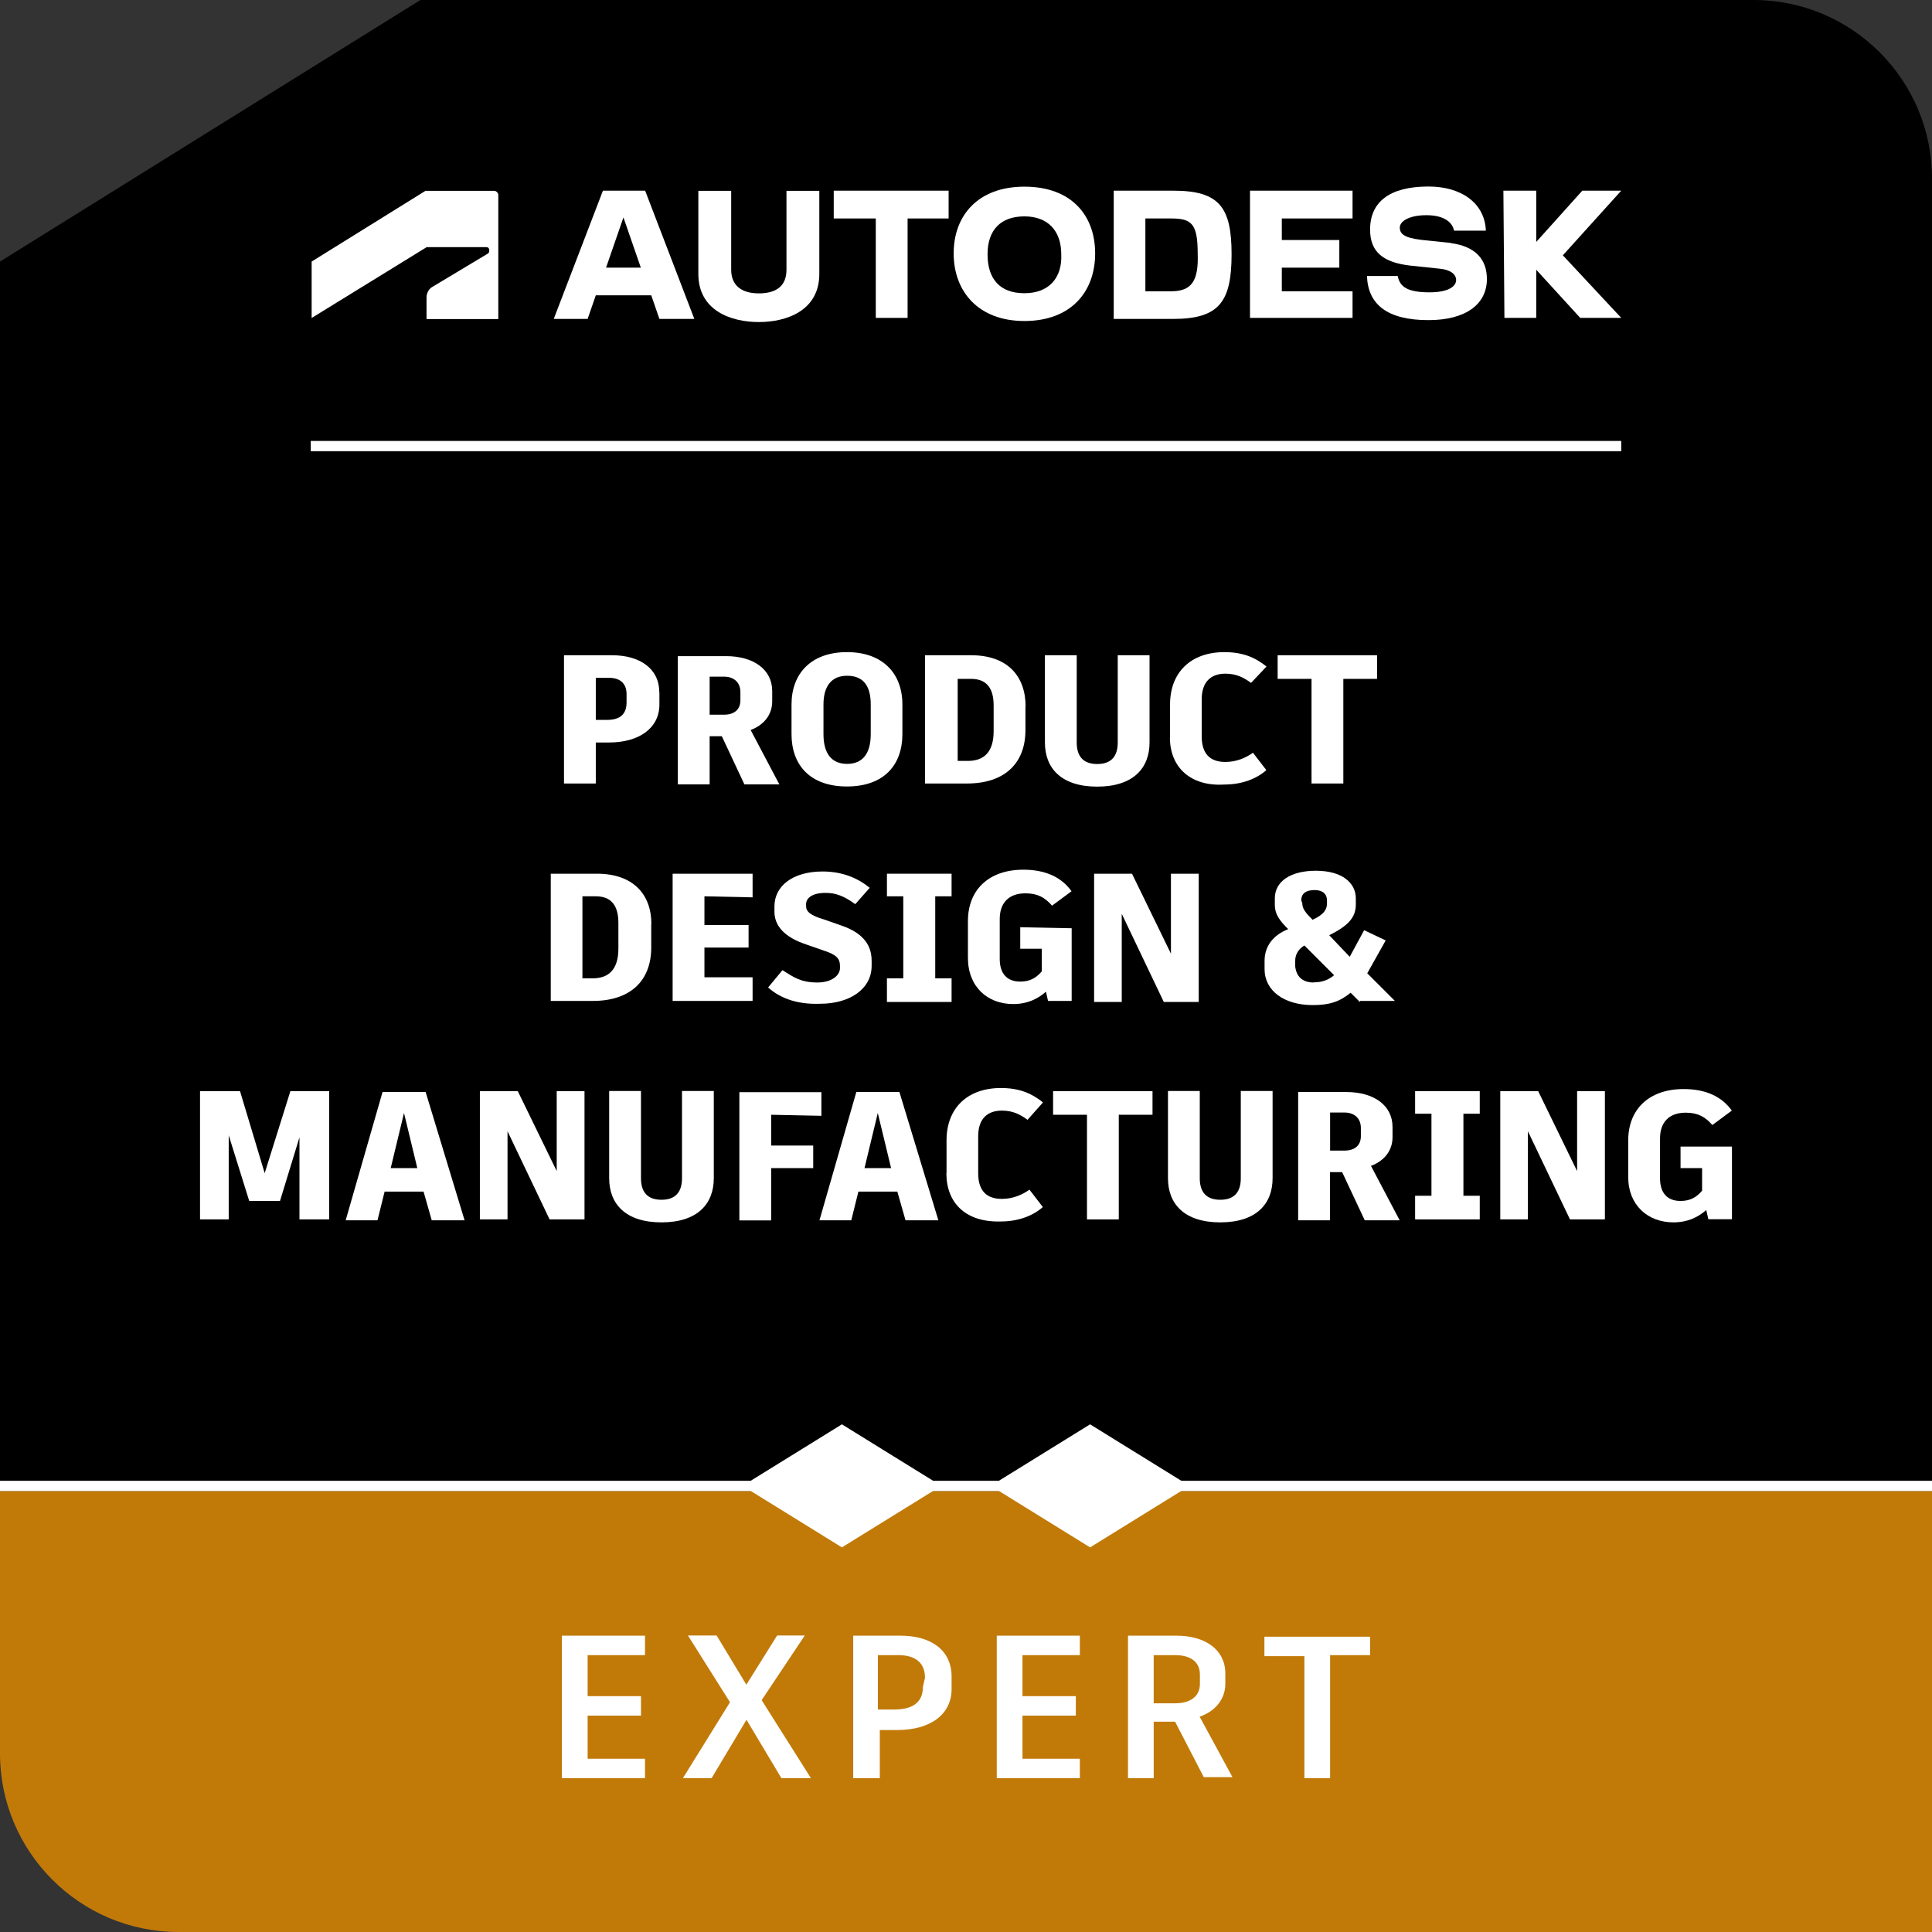 <?xml version="1.0" encoding="UTF-8"?><svg id="Camada_2" xmlns="http://www.w3.org/2000/svg" viewBox="0 0 130 130"><rect x="0" y="0" width="130" height="130" fill="#333333" stroke="none"/><defs><style>.cls-1{fill:#fff;}.cls-2{fill:#c17a08;}</style></defs><g id="Camada_7"><g id="Product_Design__x26__Manufacturing-Expert-r2"><g id="uuid-512cdc30-f10d-42cf-8ccc-23e36d1571fc"><path d="M130,99.64V12.01c0-6.62-5.38-12.01-12.01-12.01H28.29L0,17.6v82.11h130v-.07Z"/><path class="cls-2" d="M130,130v-29.67H0v17.66c0,6.62,5.38,12.01,12.01,12.01h117.99Z"/><rect class="cls-1" y="99.64" width="130" height=".69"/></g><g id="uuid-79ca89b1-4deb-4ef2-8c50-5ef946230c6d"><polygon class="cls-1" points="80.04 99.98 73.35 95.84 66.66 99.98 73.35 104.12 80.04 99.98"/><polygon class="cls-1" points="63.34 99.98 56.65 95.84 49.96 99.98 56.65 104.12 63.34 99.98"/><rect class="cls-1" x="20.91" y="29.67" width="88.18" height=".69"/><polygon class="cls-1" points="109.09 12.83 106.47 12.83 103.37 16.28 103.37 12.83 101.16 12.83 101.23 21.39 103.37 21.39 103.37 18.15 106.33 21.39 109.09 21.39 105.16 17.18 109.09 12.83"/><path class="cls-1" d="M97.64,16.35l-2-.21c-1.17-.14-1.45-.41-1.45-.83s.62-.83,1.79-.83c1.1,0,1.73.41,1.86,1.04h2.14c-.07-1.86-1.66-2.97-3.86-2.97-2.62,0-3.93,1.04-3.93,2.9,0,1.52.9,2.21,2.69,2.42l2,.21c.76.07,1.1.41,1.1.76,0,.41-.48.83-1.79.83-1.45,0-2-.35-2.14-1.1h-2.07c.07,1.93,1.38,2.97,4.14,2.97,2.55,0,3.93-1.1,3.93-2.76,0-1.38-.83-2.21-2.42-2.42h0Z"/><polygon class="cls-1" points="84.11 21.39 91.01 21.39 91.01 19.6 86.25 19.6 86.25 18.01 90.12 18.01 90.12 16.15 86.25 16.15 86.25 14.7 91.01 14.7 91.01 12.83 84.11 12.83 84.11 21.39"/><path class="cls-1" d="M78.94,12.83h-4v8.63h4c3.11,0,3.93-1.17,3.93-4.35s-.83-4.28-3.93-4.28ZM78.8,19.6h-1.73v-4.9h1.73c1.38,0,1.79.35,1.79,2.35.07,1.86-.41,2.55-1.79,2.55Z"/><path class="cls-1" d="M68.93,12.56c-3.11,0-4.76,1.93-4.76,4.49s1.66,4.55,4.76,4.55,4.76-1.93,4.76-4.55c0-2.55-1.59-4.49-4.76-4.49ZM68.93,19.73c-1.66,0-2.48-.97-2.48-2.62s.9-2.55,2.48-2.55,2.48.97,2.48,2.55c.07,1.59-.83,2.62-2.48,2.62Z"/><polygon class="cls-1" points="56.1 14.7 58.93 14.7 58.93 21.39 61.07 21.39 61.07 14.7 63.83 14.7 63.83 12.83 56.1 12.83 56.1 14.7"/><path class="cls-1" d="M52.92,18.15c0,1.1-.69,1.59-1.86,1.59-1.1,0-1.86-.48-1.86-1.59v-5.31h-2.21v5.59c0,2.48,2.21,3.24,4.07,3.24s4.07-.76,4.07-3.24v-5.59h-2.21v5.31h0Z"/><path class="cls-1" d="M40.57,12.83l-3.31,8.63h2.28l.55-1.59h3.73l.55,1.59h2.35l-3.31-8.63h-2.83ZM40.78,18.01l1.17-3.38,1.17,3.38h-2.35Z"/><path class="cls-1" d="M20.98,21.39l7.73-4.76h4c.14,0,.21.07.21.21,0,.07,0,.14-.07.21l-3.8,2.28c-.21.14-.35.41-.35.69v1.45h4.83v-8.35c0-.14-.14-.28-.28-.28h-4.62l-7.66,4.76v3.8h0Z"/></g><g id="uuid-42374b3c-bc1d-4ad2-ac9c-50fa44cd706a"><path class="cls-1" d="M39.54,111.37v2.76h3.59v1.31h-3.59v2.9h3.86v1.31h-5.59v-9.59h5.59v1.31h-3.86Z"/><path class="cls-1" d="M54.58,119.65h-2l-2.35-3.93-2.35,3.93h-1.93l3.17-5.11-2.83-4.49h1.93l2,3.31h0l2.07-3.31h1.86l-2.9,4.35,3.31,5.24Z"/><path class="cls-1" d="M64.03,112.82v.83c0,1.73-1.45,2.76-3.66,2.76h-1.17v3.24h-1.79v-9.59h3.17c2.07,0,3.45.97,3.45,2.76h0ZM62.24,112.89c0-1.04-.69-1.52-1.79-1.52h-1.38v3.66h1.1c1.24,0,1.93-.48,1.93-1.52l.14-.62h0Z"/><path class="cls-1" d="M68.8,111.37v2.76h3.59v1.31h-3.59v2.9h3.86v1.31h-5.59v-9.59h5.59v1.31h-3.86Z"/><path class="cls-1" d="M79.08,115.85h-1.45v3.8h-1.73v-9.59h3.24c2,0,3.31.97,3.31,2.55v.69c0,1.04-.69,1.86-1.73,2.21l2.21,4.07h-1.93l-1.93-3.73h0ZM77.63,114.61h1.45c1.04,0,1.66-.48,1.66-1.31v-.62c0-.9-.69-1.31-1.66-1.31h-1.45v3.24h0Z"/><path class="cls-1" d="M92.19,111.37h-2.69v8.28h-1.73v-8.21h-2.69v-1.31h7.11v1.24h0Z"/></g><g id="uuid-c51a4d2e-f920-4017-98c0-353880ed808f"><path class="cls-1" d="M44.37,46.58v.83c0,1.59-1.38,2.55-3.38,2.55h-.9v2.76h-2.14v-8.63h3.24c1.86,0,3.17.9,3.17,2.48ZM42.16,46.71c0-.76-.48-1.1-1.17-1.1h-.9v2.83h.76c.83,0,1.31-.35,1.31-1.17v-.55h0Z"/><path class="cls-1" d="M48.58,49.54h-.83v3.24h-2.14v-8.63h3.24c1.86,0,3.11.9,3.11,2.35v.69c0,.9-.55,1.59-1.45,1.93l1.93,3.66h-2.35l-1.52-3.24h0ZM47.75,48.09h.97c.69,0,1.1-.35,1.1-.97v-.55c0-.69-.48-1.04-1.1-1.04h-.97v2.55h0Z"/><path class="cls-1" d="M60.72,47.4v2c0,2.07-1.24,3.52-3.73,3.52s-3.73-1.45-3.73-3.52v-2c0-2.07,1.31-3.52,3.73-3.52s3.73,1.45,3.73,3.52ZM55.41,47.4v2c0,1.31.55,2,1.59,2s1.59-.69,1.59-2v-2c0-1.31-.55-1.93-1.59-1.93s-1.59.69-1.59,1.93Z"/><path class="cls-1" d="M69,47.54v1.59c0,2.21-1.38,3.59-3.93,3.59h-2.83v-8.63h3.11c2.42,0,3.66,1.38,3.66,3.45h0ZM66.86,47.47c0-1.17-.48-1.79-1.52-1.79h-.9v5.52h.69c1.1,0,1.73-.62,1.73-2v-1.73h0Z"/><path class="cls-1" d="M77.35,49.96c0,1.73-1.1,2.97-3.52,2.97s-3.52-1.24-3.52-2.97v-5.87h2.14v5.87c0,.9.41,1.45,1.38,1.45s1.38-.55,1.38-1.45v-5.87h2.14v5.87h0Z"/><path class="cls-1" d="M78.73,49.61v-2.21c0-2.14,1.38-3.52,3.66-3.52,1.31,0,2.14.41,2.83.97l-1.04,1.1c-.48-.35-.97-.62-1.73-.62-.97,0-1.59.55-1.59,1.73v2.48c0,1.17.55,1.73,1.59,1.73.76,0,1.38-.28,1.86-.62l.9,1.17c-.62.55-1.59.97-2.83.97-2.28.14-3.66-1.17-3.66-3.17h0Z"/><path class="cls-1" d="M92.67,45.68h-2.28v7.04h-2.14v-7.04h-2.28v-1.59h6.69v1.59h0Z"/><path class="cls-1" d="M43.82,62.17v1.59c0,2.21-1.38,3.59-3.93,3.59h-2.83v-8.56h3.11c2.42,0,3.66,1.38,3.66,3.38h0ZM41.61,62.1c0-1.17-.48-1.79-1.52-1.79h-.9v5.52h.69c1.1,0,1.73-.62,1.73-2v-1.73h0Z"/><path class="cls-1" d="M47.4,60.31v1.93h2.97v1.52h-2.97v2h3.24v1.59h-5.38v-8.56h5.38v1.59l-3.24-.07h0Z"/><path class="cls-1" d="M51.68,66.45l.97-1.17c.76.48,1.24.83,2.35.83.97,0,1.52-.48,1.52-.97v-.14c0-.48-.21-.76-1.1-1.04l-1.17-.41c-1.45-.48-2.14-1.24-2.14-2.21v-.35c0-1.38,1.24-2.35,3.24-2.35,1.38,0,2.42.48,3.17,1.1l-.97,1.1c-.76-.55-1.31-.76-2-.76-.9,0-1.31.35-1.31.76v.14c0,.35.28.62,1.24.9l1.17.41c1.17.41,2,1.1,2,2.35v.35c0,1.59-1.52,2.55-3.45,2.55-1.73.07-2.83-.48-3.52-1.1h0Z"/><path class="cls-1" d="M62.93,60.31v5.52h1.1v1.59h-4.35v-1.59h1.1v-5.52h-1.1v-1.52h4.35v1.52h-1.1Z"/><path class="cls-1" d="M72.11,62.45v4.9h-1.59l-.14-.62c-.55.48-1.24.83-2.21.83-1.73,0-3.04-1.17-3.04-3.11v-2.48c0-2.07,1.38-3.45,3.73-3.45,1.45,0,2.55.48,3.24,1.45l-1.31.97c-.48-.55-.97-.83-1.79-.83-1.1,0-1.73.62-1.73,1.73v2.69c0,.97.48,1.52,1.38,1.52.69,0,1.1-.28,1.45-.69v-1.52h-1.45v-1.45l3.45.07h0Z"/><path class="cls-1" d="M80.66,58.79v8.63h-2.35l-2.83-5.93v5.93h-1.86v-8.63h2.55l2.62,5.38v-5.38h1.86Z"/><path class="cls-1" d="M91.5,67.42l-.62-.62c-.76.62-1.45.83-2.55.83-1.93,0-3.24-.97-3.24-2.42v-.55c0-.97.55-1.73,1.59-2.14-.55-.55-.9-.97-.9-1.66v-.41c0-1.17,1.1-1.86,2.76-1.86,1.79,0,2.69.83,2.69,1.86v.41c0,.9-.55,1.45-1.79,2.07l1.38,1.45.97-1.79,1.45.69-1.24,2.21,1.86,1.86h-2.35v.07ZM88.39,66.1c.55,0,.97-.14,1.38-.48l-2-2c-.35.21-.62.55-.62,1.04v.35c.07.69.48,1.1,1.24,1.1h0ZM87.63,60.79c0,.35.21.62.69,1.1.76-.35.97-.69.97-1.1v-.21c0-.41-.28-.69-.83-.69s-.9.21-.9.69l.07.21h0Z"/><path class="cls-1" d="M22.15,73.42v8.63h-2v-5.52l-1.31,4.28h-2.07l-1.38-4.42v5.66h-1.93v-8.63h2.69l1.66,5.52,1.73-5.52h2.62Z"/><path class="cls-1" d="M28.5,80.18h-2.62l-.48,1.93h-2.14l2.48-8.63h2.9l2.62,8.63h-2.21l-.55-1.93h0ZM27.19,74.87l-.9,3.73h1.79l-.9-3.73h0Z"/><path class="cls-1" d="M39.33,73.42v8.63h-2.35l-2.83-5.93v5.93h-1.86v-8.63h2.55l2.62,5.38v-5.38h1.86Z"/><path class="cls-1" d="M48.03,79.28c0,1.73-1.1,2.97-3.52,2.97s-3.52-1.24-3.52-2.97v-5.87h2.14v5.87c0,.9.41,1.45,1.38,1.45s1.38-.55,1.38-1.45v-5.87h2.14v5.87h0Z"/><path class="cls-1" d="M51.89,75.01v2.07h2.83v1.52h-2.83v3.52h-2.14v-8.63h5.52v1.59l-3.38-.07h0Z"/><path class="cls-1" d="M60.38,80.18h-2.62l-.48,1.93h-2.14l2.48-8.63h2.9l2.62,8.63h-2.21l-.55-1.93h0ZM59.07,74.87l-.9,3.73h1.79l-.9-3.73h0Z"/><path class="cls-1" d="M63.69,78.94v-2.21c0-2.14,1.38-3.52,3.66-3.52,1.31,0,2.14.41,2.83.97l-1.04,1.17c-.48-.35-.97-.62-1.73-.62-.97,0-1.59.55-1.59,1.73v2.48c0,1.17.55,1.73,1.59,1.73.76,0,1.38-.28,1.86-.62l.9,1.17c-.62.55-1.59.97-2.83.97-2.35.07-3.66-1.24-3.66-3.24h0Z"/><path class="cls-1" d="M77.56,75.01h-2.28v7.04h-2.14v-7.04h-2.28v-1.59h6.69v1.59h0Z"/><path class="cls-1" d="M85.63,79.28c0,1.73-1.1,2.97-3.52,2.97s-3.52-1.24-3.52-2.97v-5.87h2.14v5.87c0,.9.41,1.45,1.38,1.45s1.38-.55,1.38-1.45v-5.87h2.14v5.87h0Z"/><path class="cls-1" d="M90.32,78.87h-.83v3.24h-2.14v-8.63h3.24c1.86,0,3.11.9,3.11,2.35v.69c0,.9-.55,1.59-1.45,1.93l1.93,3.66h-2.35l-1.52-3.24h0ZM89.5,77.42h.97c.69,0,1.1-.35,1.1-.97v-.55c0-.69-.48-1.04-1.1-1.04h-.97v2.55h0Z"/><path class="cls-1" d="M98.47,74.94v5.52h1.1v1.59h-4.35v-1.59h1.1v-5.52h-1.1v-1.52h4.35v1.52h-1.1Z"/><path class="cls-1" d="M107.99,73.42v8.63h-2.35l-2.83-5.93v5.93h-1.86v-8.63h2.55l2.62,5.38v-5.38h1.86Z"/><path class="cls-1" d="M116.54,77.14v4.9h-1.59l-.14-.62c-.55.48-1.24.83-2.21.83-1.73,0-3.04-1.17-3.04-3.04v-2.48c0-2.07,1.38-3.45,3.73-3.45,1.45,0,2.55.48,3.24,1.45l-1.31.97c-.48-.55-.97-.83-1.79-.83-1.1,0-1.73.62-1.73,1.73v2.69c0,.97.48,1.52,1.38,1.52.69,0,1.1-.28,1.45-.69v-1.52h-1.45v-1.45h3.45Z"/></g></g></g></svg>